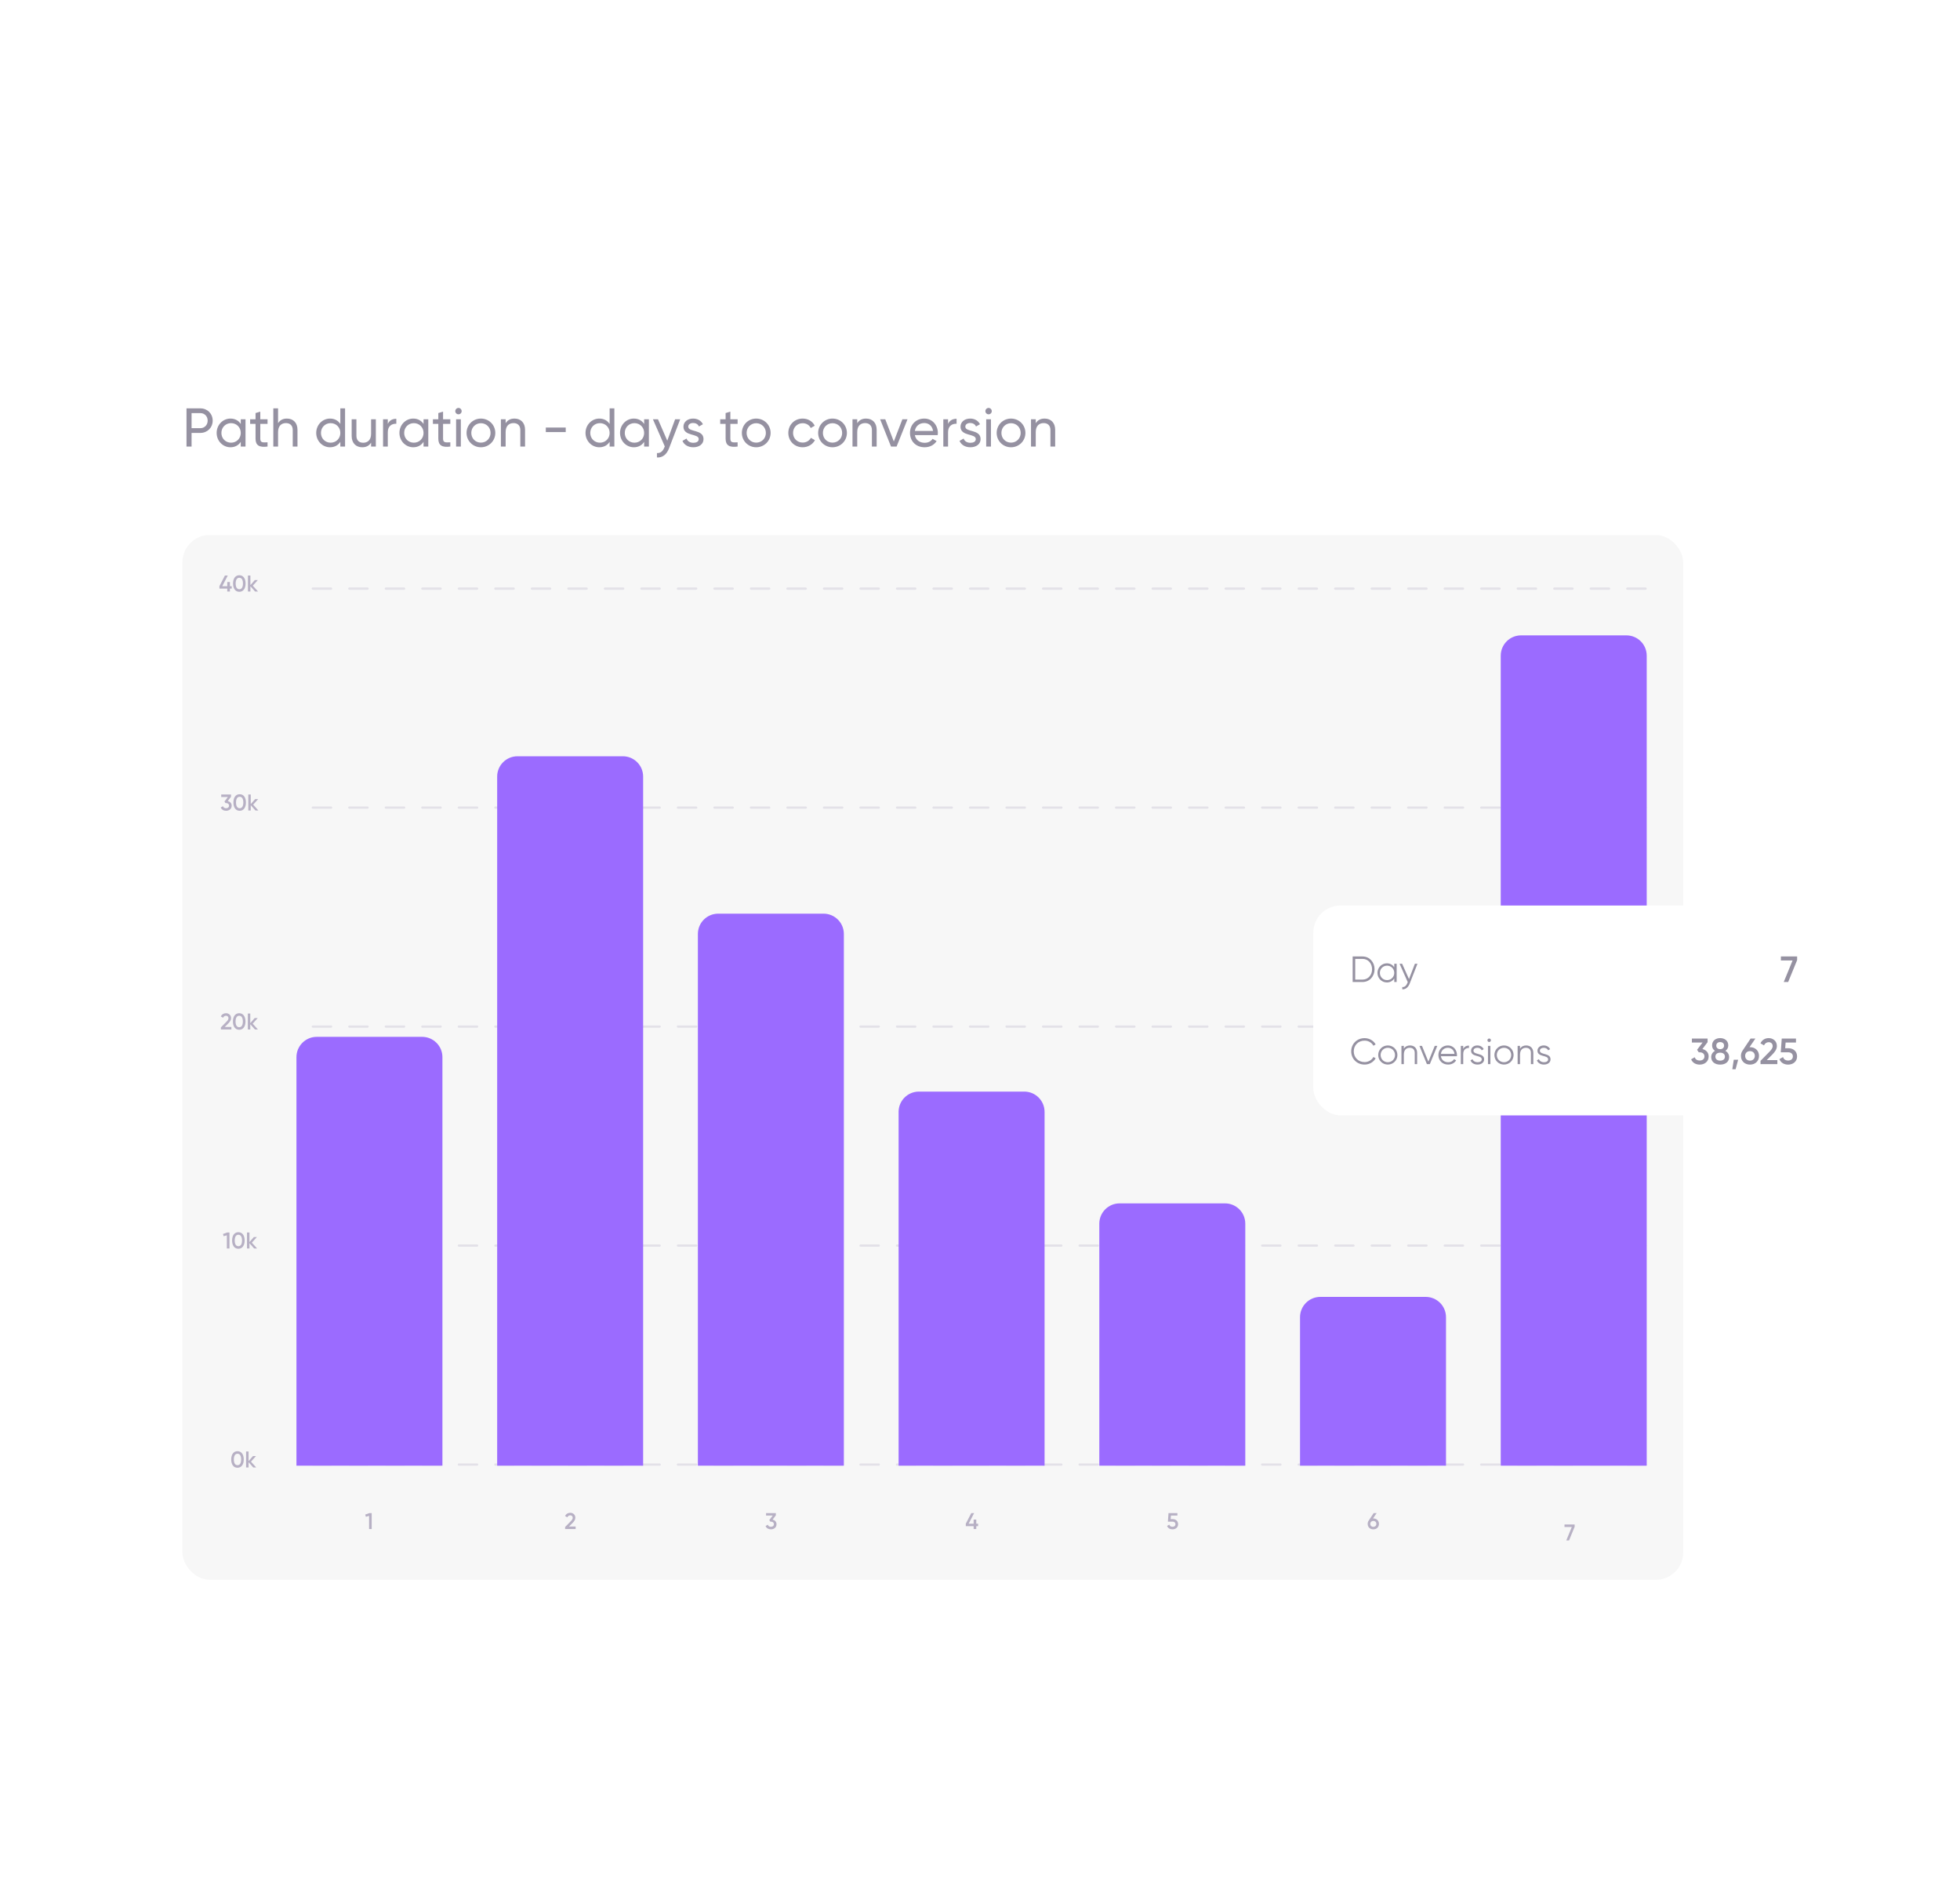 <svg width="686" height="666" viewBox="0 0 686 666" fill="none" xmlns="http://www.w3.org/2000/svg">
<g clip-path="url(#clip0_66_34790)">
<g filter="url(#filter0_d_66_34790)">
<rect x="44.683" y="103.781" width="563.601" height="458.225" rx="15.966" fill="white"/>
<path d="M70.124 133.365C72.587 133.365 74.439 135.217 74.439 137.661C74.439 140.086 72.587 141.957 70.124 141.957H67.05V146.73H65.274V133.365H70.124ZM70.124 140.296C71.594 140.296 72.682 139.17 72.682 137.661C72.682 136.134 71.594 135.026 70.124 135.026H67.05V140.296H70.124ZM84.268 137.184H85.93V146.73H84.268V145.088C83.505 146.253 82.283 146.978 80.66 146.978C78.006 146.978 75.829 144.783 75.829 141.957C75.829 139.131 78.006 136.936 80.66 136.936C82.283 136.936 83.505 137.661 84.268 138.826V137.184ZM80.87 145.375C82.798 145.375 84.268 143.905 84.268 141.957C84.268 140.01 82.798 138.539 80.87 138.539C78.961 138.539 77.49 140.01 77.49 141.957C77.49 143.905 78.961 145.375 80.87 145.375ZM93.639 138.788H91.1V143.962C91.1 145.413 91.94 145.317 93.639 145.241V146.73C90.775 147.112 89.439 146.348 89.439 143.962V138.788H87.549V137.184H89.439V135.007L91.1 134.511V137.184H93.639V138.788ZM100.416 136.936C102.65 136.936 104.12 138.425 104.12 140.869V146.73H102.459V140.964C102.459 139.399 101.561 138.52 100.091 138.52C98.564 138.52 97.323 139.418 97.323 141.671V146.73H95.662V133.365H97.323V138.559C98.029 137.432 99.079 136.936 100.416 136.936ZM119.116 133.365H120.777V146.73H119.116V145.088C118.353 146.253 117.131 146.978 115.508 146.978C112.854 146.978 110.677 144.783 110.677 141.957C110.677 139.131 112.854 136.936 115.508 136.936C117.131 136.936 118.353 137.661 119.116 138.826V133.365ZM115.718 145.375C117.646 145.375 119.116 143.905 119.116 141.957C119.116 140.01 117.646 138.539 115.718 138.539C113.809 138.539 112.338 140.01 112.338 141.957C112.338 143.905 113.809 145.375 115.718 145.375ZM129.881 137.184H131.542V146.73H129.881V145.356C129.175 146.482 128.124 146.978 126.788 146.978C124.554 146.978 123.084 145.489 123.084 143.045V137.184H124.745V142.95C124.745 144.515 125.642 145.394 127.113 145.394C128.64 145.394 129.881 144.496 129.881 142.243V137.184ZM135.732 138.788C136.343 137.451 137.508 137.012 138.711 137.012V138.749C137.279 138.692 135.732 139.418 135.732 141.671V146.73H134.071V137.184H135.732V138.788ZM148.24 137.184H149.901V146.73H148.24V145.088C147.476 146.253 146.255 146.978 144.632 146.978C141.978 146.978 139.801 144.783 139.801 141.957C139.801 139.131 141.978 136.936 144.632 136.936C146.255 136.936 147.476 137.661 148.24 138.826V137.184ZM144.842 145.375C146.77 145.375 148.24 143.905 148.24 141.957C148.24 140.01 146.77 138.539 144.842 138.539C142.932 138.539 141.462 140.01 141.462 141.957C141.462 143.905 142.932 145.375 144.842 145.375ZM157.611 138.788H155.072V143.962C155.072 145.413 155.912 145.317 157.611 145.241V146.73C154.747 147.112 153.411 146.348 153.411 143.962V138.788H151.521V137.184H153.411V135.007L155.072 134.511V137.184H157.611V138.788ZM160.474 135.446C159.844 135.446 159.347 134.95 159.347 134.339C159.347 133.728 159.844 133.213 160.474 133.213C161.085 133.213 161.581 133.728 161.581 134.339C161.581 134.95 161.085 135.446 160.474 135.446ZM159.634 146.73V137.184H161.295V146.73H159.634ZM168.316 146.978C165.528 146.978 163.294 144.783 163.294 141.957C163.294 139.131 165.528 136.936 168.316 136.936C171.103 136.936 173.356 139.131 173.356 141.957C173.356 144.783 171.103 146.978 168.316 146.978ZM168.316 145.356C170.225 145.356 171.695 143.885 171.695 141.957C171.695 140.029 170.225 138.559 168.316 138.559C166.425 138.559 164.955 140.029 164.955 141.957C164.955 143.885 166.425 145.356 168.316 145.356ZM180.068 136.936C182.302 136.936 183.772 138.425 183.772 140.869V146.73H182.111V140.964C182.111 139.399 181.214 138.52 179.744 138.52C178.216 138.52 176.975 139.418 176.975 141.671V146.73H175.314V137.184H176.975V138.559C177.682 137.432 178.732 136.936 180.068 136.936ZM191.036 141.671V140.067H198.005V141.671H191.036ZM213.368 133.365H215.029V146.73H213.368V145.088C212.604 146.253 211.382 146.978 209.759 146.978C207.106 146.978 204.929 144.783 204.929 141.957C204.929 139.131 207.106 136.936 209.759 136.936C211.382 136.936 212.604 137.661 213.368 138.826V133.365ZM209.969 145.375C211.898 145.375 213.368 143.905 213.368 141.957C213.368 140.01 211.898 138.539 209.969 138.539C208.06 138.539 206.59 140.01 206.59 141.957C206.59 143.905 208.06 145.375 209.969 145.375ZM225.45 137.184H227.111V146.73H225.45V145.088C224.686 146.253 223.464 146.978 221.842 146.978C219.188 146.978 217.011 144.783 217.011 141.957C217.011 139.131 219.188 136.936 221.842 136.936C223.464 136.936 224.686 137.661 225.45 138.826V137.184ZM222.052 145.375C223.98 145.375 225.45 143.905 225.45 141.957C225.45 140.01 223.98 138.539 222.052 138.539C220.142 138.539 218.672 140.01 218.672 141.957C218.672 143.905 220.142 145.375 222.052 145.375ZM236.291 137.184H238.067L234.172 147.322C233.37 149.46 231.881 150.682 229.933 150.549V149.002C231.212 149.098 232.014 148.315 232.511 147.055L232.683 146.692L228.52 137.184H230.296L233.542 144.668L236.291 137.184ZM240.886 139.761C240.886 141.804 246.232 140.601 246.232 144.115C246.232 145.89 244.704 146.978 242.661 146.978C240.752 146.978 239.416 146.062 238.862 144.745L240.294 143.924C240.599 144.84 241.478 145.413 242.661 145.413C243.673 145.413 244.552 145.05 244.552 144.115C244.552 142.072 239.206 143.236 239.206 139.78C239.206 138.1 240.657 136.936 242.585 136.936C244.151 136.936 245.411 137.68 246.022 138.921L244.628 139.704C244.265 138.845 243.425 138.482 242.585 138.482C241.726 138.482 240.886 138.902 240.886 139.761ZM258.165 138.788H255.625V143.962C255.625 145.413 256.466 145.317 258.165 145.241V146.73C255.301 147.112 253.964 146.348 253.964 143.962V138.788H252.074V137.184H253.964V135.007L255.625 134.511V137.184H258.165V138.788ZM264.674 146.978C261.887 146.978 259.653 144.783 259.653 141.957C259.653 139.131 261.887 136.936 264.674 136.936C267.462 136.936 269.715 139.131 269.715 141.957C269.715 144.783 267.462 146.978 264.674 146.978ZM264.674 145.356C266.583 145.356 268.054 143.885 268.054 141.957C268.054 140.029 266.583 138.559 264.674 138.559C262.784 138.559 261.314 140.029 261.314 141.957C261.314 143.885 262.784 145.356 264.674 145.356ZM280.933 146.978C278.05 146.978 275.911 144.783 275.911 141.957C275.911 139.131 278.05 136.936 280.933 136.936C282.823 136.936 284.427 137.928 285.152 139.437L283.758 140.239C283.281 139.227 282.212 138.559 280.933 138.559C279.023 138.559 277.572 140.029 277.572 141.957C277.572 143.866 279.023 145.336 280.933 145.336C282.231 145.336 283.281 144.668 283.816 143.675L285.229 144.496C284.427 145.986 282.804 146.978 280.933 146.978ZM291.374 146.978C288.587 146.978 286.353 144.783 286.353 141.957C286.353 139.131 288.587 136.936 291.374 136.936C294.162 136.936 296.415 139.131 296.415 141.957C296.415 144.783 294.162 146.978 291.374 146.978ZM291.374 145.356C293.283 145.356 294.753 143.885 294.753 141.957C294.753 140.029 293.283 138.559 291.374 138.559C289.484 138.559 288.014 140.029 288.014 141.957C288.014 143.885 289.484 145.356 291.374 145.356ZM303.127 136.936C305.361 136.936 306.831 138.425 306.831 140.869V146.73H305.17V140.964C305.17 139.399 304.272 138.52 302.802 138.52C301.275 138.52 300.034 139.418 300.034 141.671V146.73H298.373V137.184H300.034V138.559C300.74 137.432 301.79 136.936 303.127 136.936ZM315.832 137.184H317.627L313.808 146.73H311.861L308.042 137.184H309.837L312.835 144.955L315.832 137.184ZM320.196 142.721C320.521 144.439 321.876 145.413 323.652 145.413C324.969 145.413 325.924 144.802 326.401 144.019L327.814 144.821C326.974 146.119 325.523 146.978 323.614 146.978C320.54 146.978 318.497 144.821 318.497 141.957C318.497 139.131 320.521 136.936 323.499 136.936C326.382 136.936 328.253 139.303 328.253 141.976C328.253 142.224 328.234 142.473 328.196 142.721H320.196ZM323.499 138.501C321.705 138.501 320.464 139.609 320.196 141.27H326.573C326.287 139.38 324.931 138.501 323.499 138.501ZM331.824 138.788C332.435 137.451 333.6 137.012 334.802 137.012V138.749C333.37 138.692 331.824 139.418 331.824 141.671V146.73H330.163V137.184H331.824V138.788ZM337.86 139.761C337.86 141.804 343.206 140.601 343.206 144.115C343.206 145.89 341.678 146.978 339.635 146.978C337.726 146.978 336.389 146.062 335.836 144.745L337.268 143.924C337.573 144.84 338.451 145.413 339.635 145.413C340.647 145.413 341.525 145.05 341.525 144.115C341.525 142.072 336.179 143.236 336.179 139.78C336.179 138.1 337.631 136.936 339.559 136.936C341.124 136.936 342.385 137.68 342.996 138.921L341.602 139.704C341.239 138.845 340.399 138.482 339.559 138.482C338.7 138.482 337.86 138.902 337.86 139.761ZM346.012 135.446C345.382 135.446 344.886 134.95 344.886 134.339C344.886 133.728 345.382 133.213 346.012 133.213C346.623 133.213 347.12 133.728 347.12 134.339C347.12 134.95 346.623 135.446 346.012 135.446ZM345.172 146.73V137.184H346.833V146.73H345.172ZM353.854 146.978C351.067 146.978 348.833 144.783 348.833 141.957C348.833 139.131 351.067 136.936 353.854 136.936C356.642 136.936 358.895 139.131 358.895 141.957C358.895 144.783 356.642 146.978 353.854 146.978ZM353.854 145.356C355.764 145.356 357.234 143.885 357.234 141.957C357.234 140.029 355.764 138.559 353.854 138.559C351.964 138.559 350.494 140.029 350.494 141.957C350.494 143.885 351.964 145.356 353.854 145.356ZM365.607 136.936C367.841 136.936 369.311 138.425 369.311 140.869V146.73H367.65V140.964C367.65 139.399 366.753 138.52 365.282 138.52C363.755 138.52 362.514 139.418 362.514 141.671V146.73H360.853V137.184H362.514V138.559C363.22 137.432 364.27 136.936 365.607 136.936Z" fill="#9591A1"/>
<rect x="63.842" y="177.679" width="525.282" height="365.639" rx="9.58" fill="#F7F7F7"/>
<g opacity="0.4">
<line x1="575.953" y1="196.439" x2="104.156" y2="196.439" stroke="#C6C1D2" stroke-width="0.798" stroke-linecap="round" stroke-linejoin="round" stroke-dasharray="6.39 6.39"/>
<line x1="575.953" y1="273.076" x2="104.156" y2="273.076" stroke="#C6C1D2" stroke-width="0.798" stroke-linecap="round" stroke-linejoin="round" stroke-dasharray="6.39 6.39"/>
<line x1="575.953" y1="349.713" x2="104.156" y2="349.713" stroke="#C6C1D2" stroke-width="0.798" stroke-linecap="round" stroke-linejoin="round" stroke-dasharray="6.39 6.39"/>
<line x1="575.953" y1="426.35" x2="104.156" y2="426.35" stroke="#C6C1D2" stroke-width="0.798" stroke-linecap="round" stroke-linejoin="round" stroke-dasharray="6.39 6.39"/>
<line x1="575.953" y1="502.987" x2="104.156" y2="502.987" stroke="#C6C1D2" stroke-width="0.798" stroke-linecap="round" stroke-linejoin="round" stroke-dasharray="6.39 6.39"/>
</g>
<path opacity="0.3" d="M81.109 195.592V196.446H80.471V197.452H79.545V196.446H76.799V195.592L78.722 191.864H79.72L77.796 195.592H79.545V194.139H80.471V195.592H81.109ZM83.76 197.556C82.355 197.556 81.565 196.382 81.565 194.658C81.565 192.934 82.355 191.76 83.76 191.76C85.165 191.76 85.956 192.934 85.956 194.658C85.956 196.382 85.165 197.556 83.76 197.556ZM83.76 196.662C84.591 196.662 85.038 195.943 85.038 194.658C85.038 193.373 84.591 192.654 83.76 192.654C82.938 192.654 82.483 193.373 82.483 194.658C82.483 195.943 82.938 196.662 83.76 196.662ZM90.305 197.452H89.276L87.639 195.608V197.452H86.777V191.864H87.639V195.225L89.188 193.461H90.242L88.485 195.416L90.305 197.452Z" fill="#220D4E"/>
<path opacity="0.3" d="M79.725 270.784C80.491 270.968 81.09 271.527 81.09 272.397C81.09 273.57 80.164 274.193 79.134 274.193C78.312 274.193 77.57 273.818 77.258 273.035L78.04 272.58C78.2 273.051 78.575 273.299 79.134 273.299C79.765 273.299 80.172 272.956 80.172 272.397C80.172 271.838 79.765 271.503 79.134 271.503H78.927L78.559 270.952L79.765 269.363H77.426V268.501H80.859V269.283L79.725 270.784ZM83.884 274.193C82.479 274.193 81.689 273.019 81.689 271.295C81.689 269.571 82.479 268.397 83.884 268.397C85.289 268.397 86.08 269.571 86.08 271.295C86.08 273.019 85.289 274.193 83.884 274.193ZM83.884 273.299C84.715 273.299 85.162 272.58 85.162 271.295C85.162 270.01 84.715 269.291 83.884 269.291C83.062 269.291 82.607 270.01 82.607 271.295C82.607 272.58 83.062 273.299 83.884 273.299ZM90.43 274.089H89.4L87.763 272.245V274.089H86.901V268.501H87.763V271.862L89.312 270.098H90.366L88.609 272.053L90.43 274.089Z" fill="#220D4E"/>
<path opacity="0.3" d="M77.306 350.726V350.008L79.254 348.02C79.653 347.621 79.964 347.214 79.964 346.79C79.964 346.232 79.581 345.928 79.102 345.928C78.639 345.928 78.28 346.176 78.064 346.623L77.29 346.168C77.649 345.401 78.352 345.034 79.094 345.034C80.012 345.034 80.882 345.649 80.882 346.759C80.882 347.453 80.467 348.036 79.933 348.579L78.671 349.84H80.986V350.726H77.306ZM83.721 350.83C82.316 350.83 81.525 349.656 81.525 347.932C81.525 346.208 82.316 345.034 83.721 345.034C85.126 345.034 85.916 346.208 85.916 347.932C85.916 349.656 85.126 350.83 83.721 350.83ZM83.721 349.936C84.551 349.936 84.998 349.217 84.998 347.932C84.998 346.647 84.551 345.928 83.721 345.928C82.898 345.928 82.443 346.647 82.443 347.932C82.443 349.217 82.898 349.936 83.721 349.936ZM90.266 350.726H89.236L87.6 348.882V350.726H86.737V345.138H87.6V348.499L89.148 346.735H90.202L88.446 348.69L90.266 350.726Z" fill="#220D4E"/>
<path opacity="0.3" d="M79.518 421.775H80.316V427.363H79.398V422.757L78.273 423.076L78.049 422.294L79.518 421.775ZM83.43 427.467C82.025 427.467 81.235 426.293 81.235 424.569C81.235 422.845 82.025 421.671 83.43 421.671C84.835 421.671 85.626 422.845 85.626 424.569C85.626 426.293 84.835 427.467 83.43 427.467ZM83.43 426.573C84.26 426.573 84.707 425.854 84.707 424.569C84.707 423.284 84.26 422.565 83.43 422.565C82.608 422.565 82.153 423.284 82.153 424.569C82.153 425.854 82.608 426.573 83.43 426.573ZM89.975 427.363H88.945L87.309 425.519V427.363H86.447V421.775H87.309V425.136L88.858 423.371H89.912L88.155 425.327L89.975 427.363Z" fill="#220D4E"/>
<path opacity="0.3" d="M83.122 504.104C81.717 504.104 80.926 502.93 80.926 501.206C80.926 499.481 81.717 498.308 83.122 498.308C84.527 498.308 85.317 499.481 85.317 501.206C85.317 502.93 84.527 504.104 83.122 504.104ZM83.122 503.21C83.952 503.21 84.399 502.491 84.399 501.206C84.399 499.921 83.952 499.202 83.122 499.202C82.299 499.202 81.844 499.921 81.844 501.206C81.844 502.491 82.299 503.21 83.122 503.21ZM89.667 504H88.637L87 502.156V504H86.138V498.412H87V501.773L88.549 500.008H89.603L87.847 501.964L89.667 504Z" fill="#220D4E"/>
<path opacity="0.3" d="M129.294 519.966H130.092V525.554H129.174V520.948L128.048 521.267L127.825 520.485L129.294 519.966Z" fill="#220D4E"/>
<path d="M103.757 360.414C103.757 356.488 106.94 353.306 110.865 353.306H147.74C151.666 353.306 154.848 356.488 154.848 360.414V503.386H103.757V360.414Z" fill="#9B6BFF"/>
<path opacity="0.3" d="M197.793 525.554V524.836L199.741 522.848C200.14 522.449 200.452 522.042 200.452 521.618C200.452 521.06 200.068 520.756 199.589 520.756C199.126 520.756 198.767 521.004 198.552 521.451L197.777 520.996C198.136 520.229 198.839 519.862 199.581 519.862C200.499 519.862 201.37 520.477 201.37 521.587C201.37 522.281 200.955 522.864 200.42 523.407L199.158 524.668H201.473V525.554H197.793Z" fill="#220D4E"/>
<path d="M174.008 262.223C174.008 258.297 177.19 255.115 181.116 255.115H217.991C221.917 255.115 225.099 258.297 225.099 262.223V503.386H174.008V262.223Z" fill="#9B6BFF"/>
<path opacity="0.3" d="M270.42 522.249C271.186 522.433 271.785 522.992 271.785 523.862C271.785 525.035 270.859 525.658 269.829 525.658C269.007 525.658 268.264 525.283 267.953 524.5L268.735 524.045C268.895 524.516 269.27 524.764 269.829 524.764C270.46 524.764 270.867 524.42 270.867 523.862C270.867 523.303 270.46 522.968 269.829 522.968H269.622L269.254 522.417L270.46 520.828H268.121V519.966H271.553V520.748L270.42 522.249Z" fill="#220D4E"/>
<path d="M244.258 317.306C244.258 313.38 247.441 310.197 251.366 310.197H288.241C292.167 310.197 295.35 313.38 295.35 317.306V503.386H244.258V317.306Z" fill="#9B6BFF"/>
<path opacity="0.3" d="M342.339 523.694V524.548H341.7V525.554H340.774V524.548H338.028V523.694L339.952 519.966H340.95L339.026 523.694H340.774V522.241H341.7V523.694H342.339Z" fill="#220D4E"/>
<path d="M314.509 379.573C314.509 375.647 317.691 372.465 321.617 372.465H358.492C362.418 372.465 365.6 375.647 365.6 379.573V503.386H314.509V379.573Z" fill="#9B6BFF"/>
<path opacity="0.3" d="M410.43 522.073C411.444 522.073 412.33 522.696 412.33 523.862C412.33 525.035 411.404 525.658 410.374 525.658C409.528 525.658 408.77 525.267 408.475 524.46L409.265 524.005C409.409 524.5 409.792 524.764 410.374 524.764C410.997 524.764 411.412 524.42 411.412 523.862C411.412 523.303 410.997 522.968 410.39 522.968H408.762L408.977 519.966H412.091V520.828H409.824L409.728 522.073H410.43Z" fill="#220D4E"/>
<path d="M384.759 418.69C384.759 414.764 387.942 411.582 391.868 411.582H428.742C432.668 411.582 435.851 414.764 435.851 418.69V503.386H384.759V418.69Z" fill="#9B6BFF"/>
<path d="M455.01 451.42C455.01 447.494 458.192 444.312 462.118 444.312H498.993C502.919 444.312 506.101 447.494 506.101 451.42V503.386H455.01V451.42Z" fill="#9B6BFF"/>
<path opacity="0.3" d="M480.665 521.842C481.822 521.842 482.637 522.624 482.637 523.75C482.637 524.876 481.822 525.658 480.665 525.658C479.499 525.658 478.685 524.876 478.685 523.75C478.685 523.319 478.805 522.936 479.02 522.624L480.793 519.966H481.838L480.561 521.842H480.665ZM480.665 524.788C481.272 524.788 481.719 524.381 481.719 523.75C481.719 523.111 481.272 522.712 480.665 522.712C480.05 522.712 479.603 523.111 479.603 523.75C479.603 524.389 480.05 524.788 480.665 524.788Z" fill="#220D4E"/>
<path opacity="0.3" d="M547.574 523.957H551.127V524.756L549.163 529.546H548.197L550.129 524.836H547.574V523.957Z" fill="#220D4E"/>
<path d="M525.26 219.913C525.26 215.987 528.443 212.805 532.369 212.805H569.243C573.169 212.805 576.352 215.987 576.352 219.913V503.386H525.26V219.913Z" fill="#9B6BFF"/>
</g>
<g filter="url(#filter1_d_66_34790)">
<rect x="459.637" y="266.889" width="183.609" height="73.444" rx="9.58" fill="white"/>
<path d="M476.88 284.721C479.346 284.721 481.095 286.726 481.095 289.191C481.095 291.657 479.346 293.662 476.88 293.662H473.432V284.721H476.88ZM476.88 292.819C478.873 292.819 480.227 291.197 480.227 289.191C480.227 287.186 478.873 285.564 476.88 285.564H474.326V292.819H476.88ZM487.989 287.275H488.832V293.662H487.989V292.41C487.453 293.266 486.546 293.815 485.409 293.815C483.608 293.815 482.114 292.359 482.114 290.469C482.114 288.578 483.608 287.122 485.409 287.122C486.546 287.122 487.453 287.671 487.989 288.527V287.275ZM485.473 292.998C486.891 292.998 487.989 291.886 487.989 290.469C487.989 289.051 486.891 287.94 485.473 287.94C484.055 287.94 482.957 289.051 482.957 290.469C482.957 291.886 484.055 292.998 485.473 292.998ZM495.215 287.275H496.109L493.376 294.249C492.891 295.476 491.946 296.306 490.796 296.216V295.425C491.626 295.514 492.201 294.926 492.546 294.096L492.712 293.7L489.851 287.275H490.745L493.146 292.627L495.215 287.275Z" fill="#9591A1"/>
<path d="M623.312 284.721H628.996V285.998L625.854 293.662H624.309L627.4 286.126H623.312V284.721Z" fill="#9591A1"/>
<path d="M477.608 322.554C474.862 322.554 472.921 320.485 472.921 317.93C472.921 315.376 474.862 313.307 477.608 313.307C479.269 313.307 480.738 314.175 481.479 315.503L480.687 315.963C480.137 314.89 478.95 314.175 477.608 314.175C475.348 314.175 473.815 315.848 473.815 317.93C473.815 320.012 475.348 321.685 477.608 321.685C478.95 321.685 480.137 320.97 480.687 319.897L481.479 320.344C480.751 321.673 479.282 322.554 477.608 322.554ZM485.735 322.554C483.87 322.554 482.376 321.098 482.376 319.208C482.376 317.317 483.87 315.861 485.735 315.861C487.6 315.861 489.094 317.317 489.094 319.208C489.094 321.098 487.6 322.554 485.735 322.554ZM485.735 321.737C487.153 321.737 488.251 320.625 488.251 319.208C488.251 317.79 487.153 316.679 485.735 316.679C484.317 316.679 483.219 317.79 483.219 319.208C483.219 320.625 484.317 321.737 485.735 321.737ZM493.494 315.861C495.052 315.861 495.997 316.883 495.997 318.479V322.401H495.154V318.479C495.154 317.343 494.528 316.679 493.417 316.679C492.293 316.679 491.348 317.343 491.348 319.054V322.401H490.505V316.014H491.348V317.011C491.846 316.206 492.587 315.861 493.494 315.861ZM502.163 316.014H503.057L500.439 322.401H499.417L496.799 316.014H497.693L499.928 321.519L502.163 316.014ZM506.777 315.861C508.731 315.861 509.945 317.483 509.945 319.233C509.945 319.361 509.932 319.501 509.919 319.629H504.312C504.491 320.932 505.5 321.737 506.854 321.737C507.863 321.737 508.565 321.264 508.91 320.651L509.651 321.085C509.115 321.954 508.131 322.554 506.841 322.554C504.823 322.554 503.443 321.136 503.443 319.208C503.443 317.33 504.797 315.861 506.777 315.861ZM506.777 316.679C505.436 316.679 504.478 317.56 504.312 318.812H509.076C508.897 317.407 507.876 316.679 506.777 316.679ZM512.129 317.074C512.576 316.18 513.329 315.912 514.147 315.912V316.73C513.125 316.73 512.129 317.266 512.129 318.85V322.401H511.286V316.014H512.129V317.074ZM515.717 317.688C515.717 319.271 519.447 318.365 519.447 320.715C519.447 321.8 518.501 322.554 517.135 322.554C515.857 322.554 514.989 321.903 514.669 321.085L515.385 320.664C515.615 321.315 516.279 321.737 517.135 321.737C517.888 321.737 518.604 321.468 518.604 320.715C518.604 319.131 514.874 320.038 514.874 317.688C514.874 316.666 515.781 315.861 517.058 315.861C518.105 315.861 518.923 316.372 519.293 317.164L518.591 317.573C518.323 316.921 517.671 316.679 517.058 316.679C516.394 316.679 515.717 316.998 515.717 317.688ZM521.212 314.66C520.867 314.66 520.599 314.379 520.599 314.047C520.599 313.715 520.867 313.434 521.212 313.434C521.557 313.434 521.825 313.715 521.825 314.047C521.825 314.379 521.557 314.66 521.212 314.66ZM520.79 322.401V316.014H521.633V322.401H520.79ZM526.398 322.554C524.534 322.554 523.039 321.098 523.039 319.208C523.039 317.317 524.534 315.861 526.398 315.861C528.263 315.861 529.758 317.317 529.758 319.208C529.758 321.098 528.263 322.554 526.398 322.554ZM526.398 321.737C527.816 321.737 528.915 320.625 528.915 319.208C528.915 317.79 527.816 316.679 526.398 316.679C524.981 316.679 523.882 317.79 523.882 319.208C523.882 320.625 524.981 321.737 526.398 321.737ZM534.157 315.861C535.716 315.861 536.661 316.883 536.661 318.479V322.401H535.818V318.479C535.818 317.343 535.192 316.679 534.081 316.679C532.957 316.679 532.011 317.343 532.011 319.054V322.401H531.168V316.014H532.011V317.011C532.51 316.206 533.25 315.861 534.157 315.861ZM538.955 317.688C538.955 319.271 542.685 318.365 542.685 320.715C542.685 321.8 541.739 322.554 540.373 322.554C539.095 322.554 538.227 321.903 537.908 321.085L538.623 320.664C538.853 321.315 539.517 321.737 540.373 321.737C541.126 321.737 541.842 321.468 541.842 320.715C541.842 319.131 538.112 320.038 538.112 317.688C538.112 316.666 539.019 315.861 540.296 315.861C541.343 315.861 542.161 316.372 542.531 317.164L541.829 317.573C541.561 316.921 540.909 316.679 540.296 316.679C539.632 316.679 538.955 316.998 538.955 317.688Z" fill="#9591A1"/>
<path d="M595.841 317.113C597.068 317.407 598.026 318.301 598.026 319.693C598.026 321.571 596.544 322.567 594.896 322.567C593.581 322.567 592.393 321.966 591.895 320.715L593.146 319.987C593.402 320.74 594.002 321.136 594.896 321.136C595.905 321.136 596.557 320.587 596.557 319.693C596.557 318.799 595.905 318.262 594.896 318.262H594.564L593.977 317.381L595.905 314.839H592.163V313.46H597.655V314.712L595.841 317.113ZM603.876 317.751C604.706 318.211 605.192 318.978 605.192 319.923C605.192 321.583 603.927 322.567 602.062 322.567C600.197 322.567 598.92 321.583 598.92 319.923C598.92 318.99 599.418 318.211 600.236 317.751C599.635 317.355 599.227 316.717 599.227 315.861C599.227 314.137 600.568 313.294 602.062 313.294C603.544 313.294 604.898 314.137 604.898 315.861C604.898 316.717 604.489 317.355 603.876 317.751ZM602.062 314.686C601.309 314.686 600.696 315.095 600.696 315.925C600.696 316.717 601.309 317.164 602.062 317.164C602.803 317.164 603.429 316.717 603.429 315.925C603.429 315.095 602.803 314.686 602.062 314.686ZM602.062 321.175C603.02 321.175 603.723 320.689 603.723 319.782C603.723 318.863 603.02 318.39 602.062 318.39C601.092 318.39 600.389 318.863 600.389 319.782C600.389 320.689 601.092 321.175 602.062 321.175ZM608.353 320.868L607.459 324.189H606.31L606.821 320.868H608.353ZM612.5 316.461C614.352 316.461 615.655 317.713 615.655 319.514C615.655 321.315 614.352 322.567 612.5 322.567C610.635 322.567 609.332 321.315 609.332 319.514C609.332 318.824 609.524 318.211 609.869 317.713L612.705 313.46H614.378L612.334 316.461H612.5ZM612.5 321.175C613.471 321.175 614.186 320.523 614.186 319.514C614.186 318.492 613.471 317.854 612.5 317.854C611.517 317.854 610.801 318.492 610.801 319.514C610.801 320.536 611.517 321.175 612.5 321.175ZM616.182 322.401V321.251L619.299 318.071C619.937 317.432 620.436 316.781 620.436 316.104C620.436 315.21 619.822 314.724 619.056 314.724C618.315 314.724 617.74 315.12 617.396 315.836L616.157 315.107C616.731 313.881 617.855 313.294 619.043 313.294C620.512 313.294 621.904 314.277 621.904 316.053C621.904 317.164 621.24 318.096 620.384 318.965L618.366 320.983H622.07V322.401H616.182ZM625.935 316.832C627.557 316.832 628.975 317.828 628.975 319.693C628.975 321.571 627.493 322.567 625.845 322.567C624.491 322.567 623.278 321.941 622.805 320.651L624.07 319.923C624.3 320.715 624.913 321.136 625.845 321.136C626.842 321.136 627.506 320.587 627.506 319.693C627.506 318.799 626.842 318.262 625.871 318.262H623.265L623.61 313.46H628.591V314.839H624.964L624.811 316.832H625.935Z" fill="#9591A1"/>
</g>
</g>
<defs>
<filter id="filter0_d_66_34790" x="-10.686" y="57.959" width="674.339" height="568.963" filterUnits="userSpaceOnUse" color-interpolation-filters="sRGB">
<feFlood flood-opacity="0" result="BackgroundImageFix"/>
<feColorMatrix in="SourceAlpha" type="matrix" values="0 0 0 0 0 0 0 0 0 0 0 0 0 0 0 0 0 0 127 0" result="hardAlpha"/>
<feOffset dy="9.546"/>
<feGaussianBlur stdDeviation="27.684"/>
<feColorMatrix type="matrix" values="0 0 0 0 0.097 0 0 0 0 0.08 0 0 0 0 0.2 0 0 0 0.12 0"/>
<feBlend mode="normal" in2="BackgroundImageFix" result="effect1_dropShadow_66_34790"/>
<feBlend mode="normal" in="SourceGraphic" in2="effect1_dropShadow_66_34790" result="shape"/>
</filter>
<filter id="filter1_d_66_34790" x="385.637" y="242.889" width="331.609" height="221.444" filterUnits="userSpaceOnUse" color-interpolation-filters="sRGB">
<feFlood flood-opacity="0" result="BackgroundImageFix"/>
<feColorMatrix in="SourceAlpha" type="matrix" values="0 0 0 0 0 0 0 0 0 0 0 0 0 0 0 0 0 0 127 0" result="hardAlpha"/>
<feMorphology radius="16" operator="erode" in="SourceAlpha" result="effect1_dropShadow_66_34790"/>
<feOffset dy="50"/>
<feGaussianBlur stdDeviation="45"/>
<feColorMatrix type="matrix" values="0 0 0 0 0.097 0 0 0 0 0.08 0 0 0 0 0.2 0 0 0 0.1 0"/>
<feBlend mode="normal" in2="BackgroundImageFix" result="effect1_dropShadow_66_34790"/>
<feBlend mode="normal" in="SourceGraphic" in2="effect1_dropShadow_66_34790" result="shape"/>
</filter>
<clipPath id="clip0_66_34790">
<rect width="686" height="665" fill="white" transform="translate(0 0.234)"/>
</clipPath>
</defs>
</svg>
